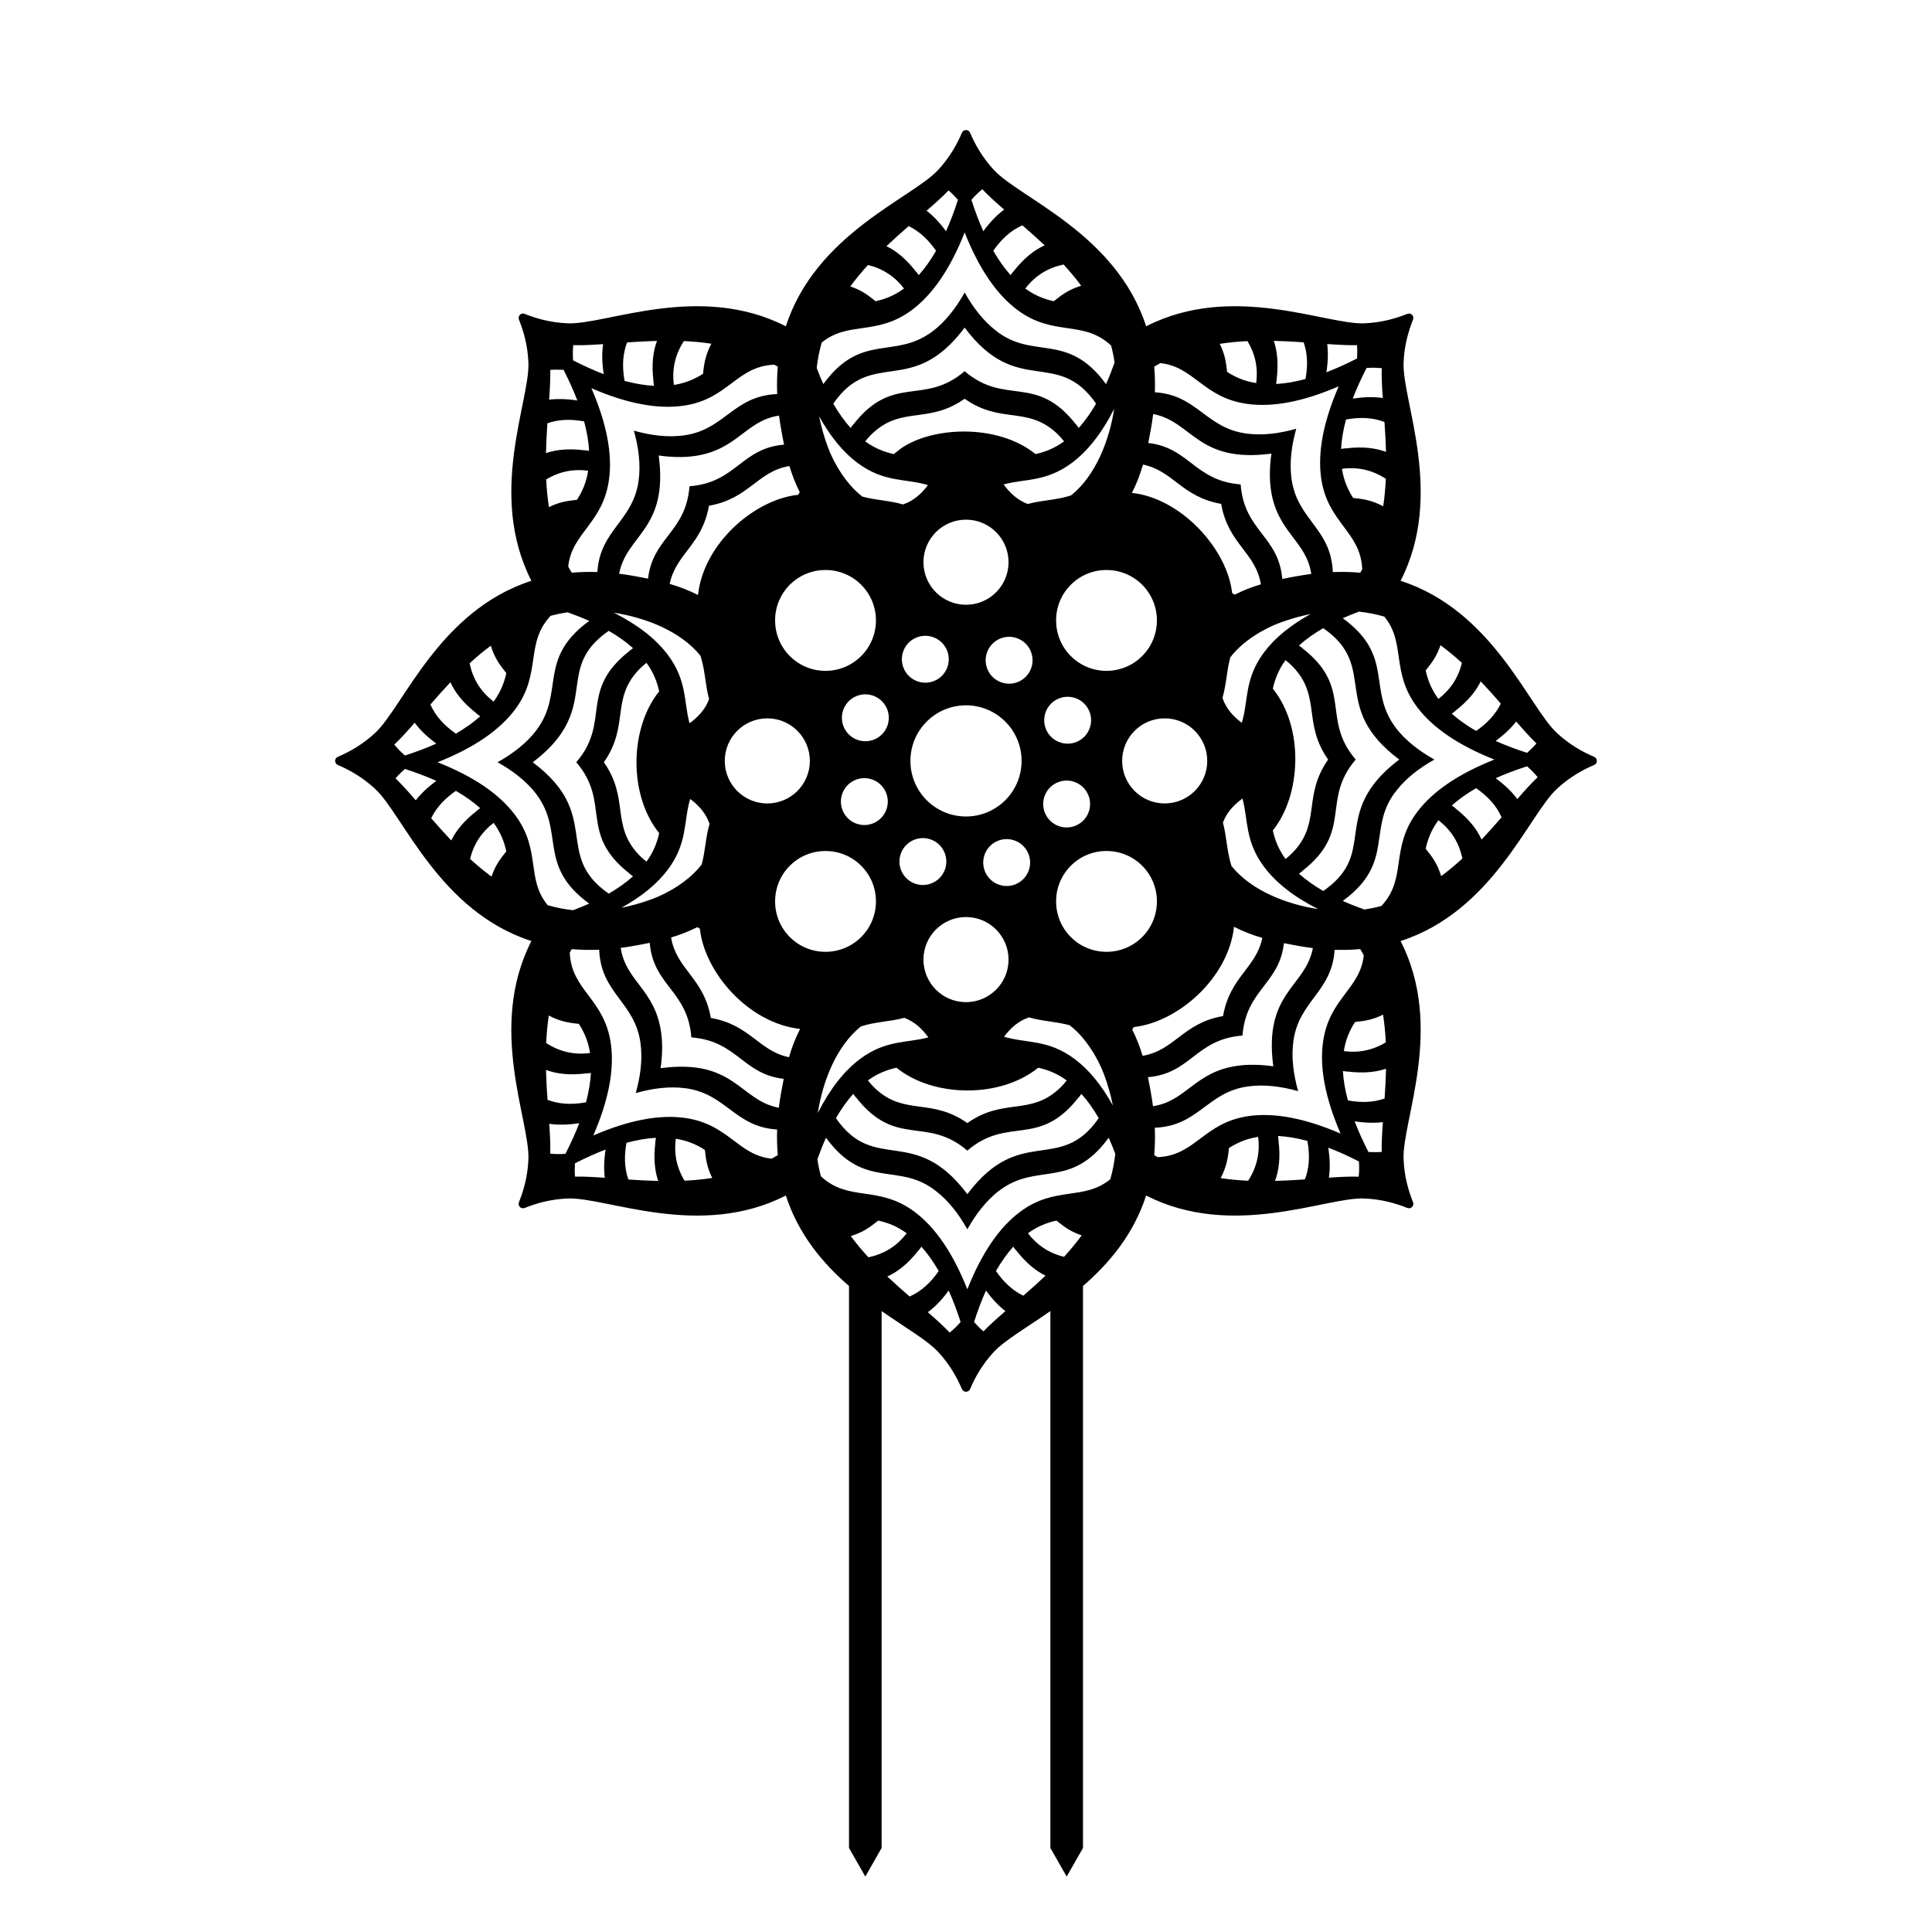 <?xml version="1.0" encoding="utf-8"?>
<!-- Generator: Adobe Illustrator 26.0.3, SVG Export Plug-In . SVG Version: 6.00 Build 0)  -->
<svg version="1.1" id="Слой_2" xmlns="http://www.w3.org/2000/svg" xmlns:xlink="http://www.w3.org/1999/xlink" x="0px" y="0px"
	 width="864px" height="864px" viewBox="0 0 864 864" enable-background="new 0 0 864 864" xml:space="preserve">
<path d="M712.895,338.445c-4.964-2.094-10.976-5.388-16.646-10.658c-12.646-11.74-28.586-54.713-69.888-68.053
	c19.728-38.62,0.682-80.24,1.329-97.486c0.282-7.729,2.2-14.293,4.223-19.304c0.67-1.635-0.941-3.247-2.576-2.576
	c-5.011,2.023-11.576,3.941-19.304,4.223c-17.246,0.647-58.866-18.398-97.474,1.329c-13.352-41.302-56.325-57.242-68.065-69.888
	c-5.258-5.67-8.564-11.681-10.658-16.646c-0.694-1.635-2.976-1.635-3.67,0c-2.094,4.964-5.388,10.976-10.658,16.646
	c-11.74,12.646-54.713,28.586-68.065,69.888c-38.608-19.728-80.229-0.682-97.474-1.329c-7.729-0.282-14.293-2.2-19.304-4.223
	c-1.635-0.67-3.247,0.941-2.588,2.576c2.035,5.011,3.953,11.576,4.235,19.304c0.647,17.246-18.387,58.866,1.329,97.486
	c-41.303,13.34-57.242,56.313-69.889,68.053c-5.67,5.258-11.681,8.564-16.646,10.658c-1.635,0.694-1.635,2.976,0,3.67
	c4.964,2.094,10.975,5.388,16.646,10.658c12.646,11.74,28.586,54.713,69.889,68.065c-19.728,38.609-0.682,80.229-1.329,97.474
	c-0.282,7.729-2.2,14.293-4.235,19.304c-0.329,0.812-0.094,1.623,0.435,2.153c0.529,0.529,1.341,0.765,2.176,0.424
	c4.988-2.023,11.552-3.941,19.281-4.223c17.246-0.647,58.866,18.398,97.474-1.329c5.648,17.472,16.6,30.394,28.243,40.459v251.317
	l7.289,12.793l7.289-12.793v-240.1c10.818,7.544,20.539,13.145,25.243,18.212c5.258,5.67,8.564,11.681,10.658,16.646
	c0.694,1.635,2.976,1.635,3.67,0c2.094-4.964,5.388-10.976,10.658-16.646c4.704-5.067,14.425-10.668,25.243-18.211v240.1
	l7.289,12.793l7.289-12.793V575.101c11.643-10.065,22.595-22.987,28.244-40.46c38.609,19.728,80.229,0.682,97.474,1.329
	c7.729,0.282,14.293,2.2,19.304,4.223c1.635,0.671,3.247-0.941,2.576-2.576c-2.023-5.011-3.941-11.576-4.223-19.304
	c-0.647-17.246,18.398-58.866-1.329-97.474c41.303-13.352,57.242-56.325,69.888-68.065c5.67-5.258,11.681-8.564,16.646-10.658
	c0.812-0.341,1.223-1.094,1.223-1.835C714.118,339.539,713.706,338.786,712.895,338.445z M678.062,322.658
	c3.247,3.753,6.247,7.117,9.046,9.811c-1.176,1.4-2.541,2.764-4.188,4.211c-5.094-1.647-9.787-3.411-14.046-5.329
	c0.012-0.012-0.023,0,0.188-0.141c0,0,0,0,0-0.012C673.004,328.293,675.898,325.458,678.062,322.658z M662.193,304.707
	c3.176,3.341,6.164,6.694,8.976,9.952c-2.47,5.082-6.435,9.035-11.046,12.234c-4.176-2.423-7.823-4.988-10.87-7.741
	c0.529-0.4,1.071-0.788,1.588-1.188c-0.012,0-0.035-0.023-0.047-0.035C656.746,313.283,660.134,308.93,662.193,304.707z
	 M644.194,288.543c3.365,2.482,6.541,5.129,9.576,7.882c-1.612,6.788-5.305,12.176-10.529,16.14c-3.247-4.47-4.776-8.658-5.67-12.74
	C640.36,296.366,642.5,293.543,644.194,288.543z M619.832,202.092c-4.576-1.706-10.246-2.529-18.163-1.553v-0.059
	c-0.635,0.082-1.294,0.176-1.941,0.271c0.224-4.094,0.965-8.482,2.212-13.152c7.258-1.318,12.764-0.6,17.21,1.129
	C619.455,192.998,619.702,197.48,619.832,202.092z M619.75,214.114c-0.188,4.07-0.553,8.188-1.176,12.293
	c-4.717-2.494-8.552-3.259-13.446-3.717c-2.247-3.529-4.129-7.564-5-13.034C606.868,208.738,613.456,210.032,619.75,214.114z
	 M611.138,164.554c2.529-0.153,4.729-0.129,6.799,0.106c-0.141,3.87,0.094,8.364,0.447,13.34c-3.694-0.553-7.988-0.565-13.187,0.235
	c0-0.012,0-0.012,0-0.012c-0.035,0-0.094,0.012-0.141,0.035h-0.094C606.621,173.894,608.703,169.318,611.138,164.554z
	 M593.21,166.236c0.729-4.835,0.765-8.882,0.329-12.375c4.941,0.341,9.435,0.588,13.317,0.506c0.153,1.835,0.153,3.753,0.035,5.941
	c-4.776,2.447-9.352,4.505-13.705,6.164c0-0.118-0.007-0.067,0.035-0.235C593.21,166.236,593.21,166.236,593.21,166.236z
	 M583,153.084c1.859,5.352,1.847,10.811,0.835,16.41c-4.659,1.259-9.058,2.012-13.152,2.223c0.094-0.659,0.188-1.318,0.271-1.953
	h-0.047c0.906-7.446,0.247-12.905-1.259-17.328C574.247,152.543,578.729,152.79,583,153.084z M557.86,152.543
	c3.658,6,4.788,12.411,3.917,18.763c-5.447-0.847-9.505-2.741-13.011-5c-0.494-4.647-1.035-7.976-3.282-12.54
	C549.614,153.131,553.767,152.743,557.86,152.543z M518.922,162.389c15.14,1.635,19.151,15.387,38.585,18.199
	c11.552,1.682,25.327-0.965,41.161-7.823c-6.858,15.834-9.493,29.609-7.823,41.185c2.906,19.998,17.657,23.716,18.351,40.62
	c-0.294,0.506-0.565,1.035-0.882,1.541c-3.906-0.341-7.999-0.435-12.27-0.271c-0.788-19.646-15.81-23.21-18.457-41.549
	c-1.047-7.576,0.047-15.258,2.106-22.551c-7.364,2.082-15.022,3.153-22.551,2.117c-18.057-2.611-21.786-17.246-40.667-18.422
	c0.118-3.988,0.012-7.811-0.306-11.47C517.076,163.413,517.993,162.895,518.922,162.389z M569.212,307.989
	c0.906-4.082,2.423-8.27,5.67-12.752c1.553,1.188,2.917,2.494,4.07,3.764c11.658,12.975,3.706,24.61,14.999,40.679
	c-11.293,16.069-3.341,27.715-14.999,40.691c-1.153,1.271-2.517,2.576-4.07,3.764c-3.247-4.482-4.764-8.67-5.67-12.752
	C581.892,355.732,583.328,325.412,569.212,307.989z M565.307,291.708c-8.964,12.011-6.905,21.516-9.964,31.55
	c-3.917-2.917-7.094-6.47-8.646-11.152c1.764-6.035,1.847-11.999,3.494-18.128c5.505-7.27,14.975-12.834,22.234-15.505
	c4.729-1.741,9.282-3,13.681-3.87C577.047,279.615,570.083,285.309,565.307,291.708z M555.637,357.103
	c2.623,9.564,0.988,18.928,9.67,30.562c5.364,7.176,13.446,13.469,24.151,18.881c-13.94-2.129-29.821-8.176-38.714-19.245
	c-2.153-6.6-2.094-12.975-3.847-19.422C548.555,363.373,551.755,359.938,555.637,357.103z M580.906,390.7
	c0.541-0.4,1.059-0.788,1.576-1.176c-0.012-0.012-0.035-0.024-0.047-0.035c22.916-17.916,8.164-31.491,23.845-49.808
	c-15.681-18.316-0.929-31.903-23.845-49.796c0.012-0.012,0.035-0.023,0.047-0.035c-0.518-0.388-1.035-0.788-1.576-1.176
	c3.059-2.753,6.682-5.329,10.858-7.752c25.174,17.457,2.459,35.103,33.997,58.76c-5.294,3.976-8.976,7.776-11.587,11.258
	c-14.046,18.822-1.188,32.797-22.41,47.514C587.587,396.029,583.964,393.453,580.906,390.7z M515.711,185.164
	c17.575,3.317,19.74,22.104,52.878,17.693c-0.773,5.258-0.975,10.939-0.235,16.14c2.788,19.187,15.752,22.633,18.069,37.667
	c-3.917,0.494-9.164,1.459-12.987,2.259c-1.6-19.269-16.999-21.351-18.61-42.29c-20.587-1.6-22.963-16.481-41.314-18.528
	C514.323,194.092,515.17,189.505,515.711,185.164z M511.158,207.762c13.587,2.823,17.375,14.516,34.95,17.563
	c3.141,18.022,15.34,21.551,17.775,35.985c-3.894,1.165-7.858,2.659-11.717,4.623c-0.388-0.235-0.776-0.459-1.153-0.694
	c-2.044-19.34-22.451-42.359-44.82-44.82C508.347,216.255,509.947,211.938,511.158,207.762z M481.356,331.822
	c-5.376,2.152-11.479-0.463-13.63-5.839c-2.152-5.376,0.463-11.479,5.839-13.63c5.376-2.152,11.479,0.463,13.63,5.839
	C489.347,323.568,486.732,329.671,481.356,331.822z M486.648,363.69c-2.28,5.323-8.444,7.79-13.767,5.509
	c-5.323-2.28-7.79-8.444-5.509-13.767c2.28-5.323,8.444-7.79,13.767-5.509C486.461,352.203,488.928,358.367,486.648,363.69z
	 M478.882,293.399c-8.795-8.795-8.795-23.105,0-31.9c8.796-8.796,23.108-8.795,31.9,0c8.794,8.795,8.793,23.105,0,31.899
	C501.968,302.215,487.699,302.215,478.882,293.399z M479.008,221.537c-6.599,2.153-12.964,2.094-19.398,3.847
	c-4.517-1.659-7.952-4.858-10.787-8.741c9.564-2.623,18.928-0.988,30.562-9.67c7.176-5.364,13.469-13.446,18.881-24.151
	C496.113,196.869,490.031,212.667,479.008,221.537z M432,448.165c-10.509,0-19.027-8.519-19.027-19.028
	c0-10.509,8.519-19.027,19.027-19.027s19.027,8.519,19.027,19.027C451.028,439.646,442.509,448.165,432,448.165z M464.292,477.493
	c4.082,0.906,8.27,2.423,12.752,5.67c-1.188,1.553-2.494,2.917-3.764,4.07c-12.975,11.658-24.61,3.706-40.679,14.999
	c-16.081-11.293-27.715-3.341-40.691-14.999c-1.27-1.153-2.576-2.517-3.764-4.07c4.482-3.247,8.67-4.764,12.752-5.67
	C417.33,490.805,447.258,491.291,464.292,477.493z M432,232.395c10.509,0,19.027,8.519,19.027,19.028
	c0,10.509-8.519,19.027-19.027,19.027s-19.027-8.519-19.027-19.027C412.973,240.915,421.492,232.395,432,232.395z M402.908,200.562
	c-1.247,0.941-2.27,1.753-3.2,2.506c-4.082-0.906-8.27-2.423-12.752-5.67c1.188-1.553,2.494-2.917,3.764-4.07
	c12.975-11.658,24.61-3.706,40.679-14.999c16.069,11.293,27.715,3.341,40.691,14.999c1.27,1.153,2.576,2.517,3.764,4.07
	c-4.482,3.247-8.67,4.764-12.752,5.67C446.004,189.291,416.824,190.799,402.908,200.562z M456.856,340.28
	c0,13.727-11.128,24.856-24.856,24.856c-13.727,0-24.856-11.128-24.856-24.856c0-13.727,11.128-24.856,24.856-24.856
	C445.728,315.425,456.856,326.553,456.856,340.28z M423.542,290.924c2.151,5.376-0.463,11.479-5.839,13.63
	c-5.376,2.152-11.479-0.463-13.63-5.839c-2.152-5.376,0.462-11.479,5.839-13.63C415.288,282.934,421.39,285.548,423.542,290.924z
	 M416.848,375.652c5.323,2.28,7.79,8.444,5.509,13.767c-2.28,5.323-8.444,7.79-13.767,5.509c-5.323-2.28-7.79-8.444-5.509-13.767
	C405.361,375.838,411.525,373.372,416.848,375.652z M440.458,389.636c-2.151-5.376,0.463-11.479,5.839-13.63
	c5.376-2.152,11.479,0.462,13.63,5.839c2.152,5.376-0.463,11.479-5.839,13.63C448.712,397.627,442.61,395.013,440.458,389.636z
	 M447.152,304.909c-5.323-2.28-7.79-8.444-5.509-13.767c2.28-5.323,8.444-7.79,13.767-5.509c5.323,2.28,7.79,8.444,5.509,13.767
	C458.639,304.723,452.475,307.189,447.152,304.909z M482.42,191.375c-0.4-0.541-0.788-1.059-1.176-1.576l-0.035,0.047
	c-17.916-22.916-31.491-8.164-49.808-23.845c-18.316,15.681-31.903,0.929-49.796,23.845c-0.012-0.012-0.023-0.035-0.035-0.047
	c-0.388,0.518-0.788,1.035-1.176,1.576c-2.753-3.059-5.329-6.682-7.752-10.858c17.457-25.174,35.103-2.459,58.76-33.997
	c23.645,31.527,41.302,8.811,58.772,33.997C487.749,184.693,485.172,188.316,482.42,191.375z M383.428,206.974
	c12.011,8.964,21.516,6.905,31.55,9.964c-2.917,3.917-6.47,7.094-11.152,8.646c-6.035-1.764-11.999-1.847-18.128-3.494
	c-7.27-5.505-12.834-14.975-15.505-22.233c-1.741-4.729-3-9.282-3.87-13.681C371.335,195.234,377.028,202.198,383.428,206.974z
	 M396.629,325.128c-2.28,5.323-8.444,7.79-13.767,5.509c-5.323-2.28-7.79-8.444-5.51-13.767c2.28-5.323,8.444-7.79,13.767-5.509
	C396.442,313.642,398.909,319.805,396.629,325.128z M390.436,368.208c-5.376,2.152-11.479-0.463-13.63-5.839
	c-2.152-5.376,0.462-11.479,5.839-13.63c5.376-2.152,11.479,0.463,13.63,5.839C398.426,359.954,395.812,366.056,390.436,368.208z
	 M385.118,261.499c8.816,8.815,8.817,23.084,0,31.9c-8.814,8.815-23.083,8.817-31.899-0.001c-8.795-8.794-8.795-23.104-0.001-31.899
	C362.013,252.704,376.324,252.704,385.118,261.499z M362.17,340.28c0,10.509-8.519,19.027-19.027,19.027
	c-10.509,0-19.027-8.519-19.027-19.027c0-10.509,8.519-19.027,19.027-19.027C353.651,321.253,362.17,329.772,362.17,340.28z
	 M353.218,387.162L353.218,387.162c8.796-8.795,23.106-8.794,31.9,0c8.814,8.814,8.818,23.084,0,31.9
	c-8.794,8.795-23.104,8.796-31.899,0C344.424,410.268,344.424,395.957,353.218,387.162z M384.992,459.024
	c6.6-2.153,12.964-2.094,19.398-3.847c4.517,1.659,7.952,4.859,10.787,8.741c-9.564,2.623-18.928,0.988-30.562,9.67
	c-7.176,5.364-13.469,13.446-18.881,24.151C367.888,483.692,373.97,467.893,384.992,459.024z M381.581,489.186
	c0.4,0.541,0.788,1.059,1.176,1.576c0.012-0.012,0.023-0.035,0.035-0.047c17.916,22.916,31.492,8.164,49.808,23.845
	c18.316-15.681,31.903-0.929,49.796-23.845c0.012,0.012,0.023,0.035,0.035,0.047c0.388-0.518,0.788-1.035,1.176-1.576
	c2.753,3.059,5.329,6.682,7.752,10.858c-17.457,25.174-35.103,2.458-58.76,33.997c-23.622-31.48-41.326-8.834-58.772-33.997
	C376.252,495.868,378.828,492.244,381.581,489.186z M480.573,473.587c-12.011-8.964-21.516-6.905-31.55-9.964
	c2.918-3.917,6.47-7.094,11.152-8.646c6.035,1.765,11.999,1.847,18.128,3.494c7.27,5.505,12.834,14.975,15.505,22.233
	c1.741,4.729,3,9.282,3.87,13.681C492.666,485.327,486.972,478.363,480.573,473.587z M478.882,419.062
	c-8.794-8.794-8.795-23.105,0-31.9c8.796-8.796,23.108-8.794,31.9,0c8.795,8.795,8.794,23.106,0,31.9
	C501.989,427.857,487.677,427.857,478.882,419.062z M501.83,340.28c0-10.509,8.519-19.027,19.028-19.027s19.027,8.519,19.027,19.027
	c0,10.509-8.519,19.027-19.027,19.027S501.83,350.789,501.83,340.28z M483.514,127.78c-5.376,1.659-8.376,3.8-12.246,6.929
	c-4.082-0.894-8.27-2.423-12.752-5.67c4.705-6.141,10.517-9.352,17.128-10.752C478.396,121.287,481.055,124.439,483.514,127.78z
	 M467.185,109.711c-4.482,2.023-9.093,5.458-14.022,11.776c-0.023-0.012-0.035-0.035-0.047-0.047
	c-0.388,0.518-0.788,1.059-1.176,1.588c-2.753-3.047-5.317-6.694-7.741-10.87c3.435-4.964,7.576-8.987,13.011-11.399
	C460.457,103.559,463.821,106.547,467.185,109.711z M439.294,84.619c2.647,2.812,5.999,5.847,9.776,9.105
	c-3,2.212-6.058,5.247-9.176,9.493c-0.012,0-0.012,0-0.012,0c-0.141,0.212-0.129,0.176-0.141,0.188
	c-1.917-4.258-3.694-8.952-5.329-14.046C436.094,87.466,437.67,85.913,439.294,84.619z M424.189,85.172
	c1.4,1.176,2.764,2.541,4.211,4.188c-1.647,5.094-3.411,9.787-5.329,14.046c-0.012-0.012,0,0.023-0.141-0.188c0,0,0,0-0.012,0
	c-2.906-3.941-5.741-6.835-8.54-8.999C418.131,90.972,421.495,87.972,424.189,85.172z M406.379,101.112
	c5.07,2.459,9.023,6.423,12.234,11.046c-2.423,4.176-4.988,7.823-7.741,10.87c-0.4-0.529-0.788-1.071-1.188-1.588
	c0,0.012-0.023,0.035-0.035,0.047c-4.647-5.952-8.999-9.34-13.222-11.399C399.768,106.911,403.12,103.923,406.379,101.112z
	 M388.145,118.51c6.788,1.612,12.176,5.305,16.14,10.529c-4.47,3.247-8.658,4.776-12.74,5.67c-3.458-2.788-6.282-4.929-11.281-6.623
	C382.745,124.722,385.392,121.546,388.145,118.51z M367.488,153.178c11.952-9.74,24.61-2.823,40.338-14.564
	c9.364-6.988,17.234-18.598,23.575-34.644c6.352,16.046,14.222,27.657,23.586,34.644c16.199,12.093,29.492,4.282,41.903,15.916
	c0.659,2.47,1.188,5,1.565,7.611c-1.212,3.4-2.482,6.623-3.835,9.623c-0.012-0.012,0.024,0.035-0.141-0.2
	c0,0.012,0,0.012-0.012,0.012c-17.352-23.61-32.715-10.176-49.572-24.104c-4.964-3.941-9.493-9.517-13.493-16.669
	c-3.612,6.482-8.482,13.023-14.446,17.446c-16.94,12.646-31.668,0.282-48.619,23.316c-0.047,0.047-0.106,0.153-0.153,0.2
	c-1.012-2.282-2-4.682-2.941-7.211C365.676,160.589,366.429,156.801,367.488,153.178z M353.03,208.397
	c1.165,3.894,2.659,7.858,4.623,11.717c-0.235,0.388-0.459,0.776-0.694,1.153c-19.364,2.043-42.262,21.568-44.82,44.82
	c-4.164-2.141-8.482-3.753-12.658-4.964c2.823-13.587,14.517-17.375,17.563-34.95C335.067,223.031,338.596,210.832,353.03,208.397z
	 M294.788,372.572c-0.906,4.082-2.423,8.27-5.67,12.752c-1.553-1.188-2.918-2.494-4.07-3.764
	c-11.658-12.975-3.706-24.61-14.999-40.679c11.293-16.069,3.341-27.715,14.999-40.691c1.153-1.271,2.517-2.576,4.07-3.764
	c3.247,4.482,4.764,8.67,5.67,12.752C281.558,325.507,280.965,355.509,294.788,372.572z M274.543,274.015
	c13.94,2.129,29.821,8.176,38.714,19.246c2.141,6.599,2.094,12.975,3.847,19.41c-1.659,4.517-4.858,7.952-8.741,10.787
	c-2.623-9.564-0.988-18.928-9.67-30.562C293.329,285.72,285.248,279.427,274.543,274.015z M283.095,289.861
	c-0.541,0.4-1.059,0.788-1.576,1.176c0.012,0.012,0.035,0.023,0.047,0.035c-22.916,17.916-8.164,31.492-23.845,49.808
	c15.681,18.316,0.929,31.903,23.845,49.796c-0.012,0.012-0.035,0.024-0.047,0.035c0.518,0.388,1.035,0.788,1.576,1.176
	c-3.059,2.753-6.682,5.329-10.858,7.752c-25.175-17.457-2.459-35.103-33.997-58.76c5.294-3.976,8.976-7.776,11.587-11.258
	c14.046-18.822,1.188-32.797,22.41-47.514C276.413,284.532,280.036,287.108,283.095,289.861z M298.693,388.853
	c8.964-12.011,6.905-21.516,9.964-31.55c3.917,2.917,7.094,6.47,8.646,11.152c-1.765,6.035-1.847,11.999-3.494,18.128
	c-5.505,7.27-14.975,12.834-22.233,15.505c-4.729,1.741-9.282,3-13.681,3.87C286.953,400.946,293.917,395.252,298.693,388.853z
	 M350.642,198.845c-19.269,1.6-21.351,16.999-42.291,18.61c-1.6,20.587-16.481,22.963-18.528,41.314
	c-4.035-0.812-8.611-1.659-12.94-2.2c3.317-17.575,22.116-19.74,17.693-52.878c5.259,0.773,10.939,0.975,16.14,0.235
	c19.187-2.788,22.633-15.752,37.667-18.069C348.878,189.763,349.842,195.01,350.642,198.845z M305.834,152.531
	c4.07,0.188,8.188,0.553,12.293,1.176c-2.494,4.717-3.259,8.552-3.717,13.446c-3.529,2.247-7.564,4.129-13.034,4.999
	C300.458,165.413,301.752,158.825,305.834,152.531z M305.669,181.435c20.163-2.929,23.61-17.657,40.62-18.351
	c0.506,0.294,1.035,0.565,1.541,0.882c-0.341,3.906-0.435,7.999-0.271,12.27c-19.645,0.788-23.21,15.81-41.549,18.457
	c-7.529,1.047-15.175-0.023-22.551-2.106c2.082,7.364,3.153,15.022,2.117,22.551c-2.612,18.057-17.246,21.786-18.422,40.667
	c-3.988-0.118-7.811-0.012-11.47,0.306c-0.553-0.906-1.07-1.823-1.576-2.753c1.635-15.152,15.387-19.163,18.199-38.585
	c1.682-11.552-0.965-25.327-7.823-41.161C280.319,180.47,294.094,183.105,305.669,181.435z M245.486,226.796
	c-0.635-4.129-1.023-8.282-1.223-12.375c6-3.658,12.411-4.788,18.763-3.917c-0.847,5.447-2.741,9.505-5,13.011
	C253.38,224.008,250.05,224.549,245.486,226.796z M280.448,153.131c4.27-0.306,8.752-0.553,13.364-0.682
	c-1.706,4.576-2.529,10.234-1.553,18.163H292.2c0.082,0.635,0.176,1.294,0.27,1.941c-4.094-0.223-8.482-0.965-13.152-2.212
	C278.001,163.083,278.719,157.578,280.448,153.131z M256.379,154.343c3.87,0.141,8.364-0.094,13.34-0.447
	c-0.553,3.694-0.565,7.988,0.235,13.187c-0.012,0-0.012,0-0.012,0c0,0.035,0.012,0.094,0.035,0.141v0.094
	c-4.364-1.659-8.941-3.741-13.705-6.176C256.12,158.613,256.144,156.413,256.379,154.343z M246.086,165.424
	c1.835-0.153,3.753-0.153,5.941-0.035c2.447,4.776,4.505,9.352,6.164,13.705c-0.119,0-0.065,0.007-0.235-0.035
	c0,0.012,0,0.012,0,0.012c-4.835-0.729-8.882-0.765-12.375-0.329C245.921,173.8,246.168,169.306,246.086,165.424z M244.804,189.281
	c5.353-1.859,10.811-1.847,16.411-0.835c1.259,4.658,2.012,9.046,2.223,13.152c-0.659-0.094-1.318-0.188-1.953-0.271v0.047
	c-7.447-0.906-12.905-0.247-17.328,1.259C244.263,198.033,244.51,193.551,244.804,189.281z M219.5,288.767
	c1.659,5.376,3.8,8.376,6.929,12.246c-0.894,4.082-2.423,8.27-5.67,12.752c-6.141-4.706-9.352-10.517-10.752-17.128
	C213.007,293.884,216.159,291.226,219.5,288.767z M201.431,305.095c2.023,4.482,5.458,9.093,11.775,14.022l-0.047,0.047
	c0.518,0.388,1.059,0.788,1.588,1.176c-3.047,2.753-6.693,5.317-10.87,7.74c-4.964-3.435-8.988-7.576-11.399-13.011
	C195.279,311.824,198.266,308.46,201.431,305.095z M185.444,323.211c2.212,3,5.247,6.058,9.493,9.176c0,0.012,0,0.012,0,0.012
	c0.212,0.141,0.176,0.129,0.188,0.141c-4.258,1.918-8.964,3.694-14.046,5.329c-1.894-1.682-3.447-3.259-4.741-4.882
	C179.15,330.34,182.186,326.987,185.444,323.211z M185.938,357.902c-3.247-3.753-6.247-7.117-9.046-9.811
	c1.176-1.4,2.541-2.765,4.188-4.212c5.082,1.647,9.787,3.411,14.046,5.329c-0.012,0.012,0.023,0-0.188,0.141c0,0,0,0,0,0.012
	C190.996,352.268,188.103,355.103,185.938,357.902z M201.807,375.854c-3.176-3.341-6.164-6.694-8.976-9.952
	c2.459-5.07,6.423-9.023,11.046-12.234c4.176,2.423,7.823,4.988,10.87,7.741c-0.529,0.4-1.07,0.788-1.588,1.188
	c0.012,0,0.035,0.024,0.047,0.035C207.254,367.278,203.866,371.631,201.807,375.854z M219.806,392.017
	c-3.364-2.482-6.541-5.129-9.576-7.882c1.612-6.788,5.305-12.175,10.529-16.14c3.247,4.47,4.776,8.658,5.67,12.74
	C223.629,384.194,221.5,387.018,219.806,392.017z M230.334,364.455c-6.988-9.364-18.598-17.234-34.644-23.574
	c16.046-6.352,27.657-14.223,34.644-23.586c12.093-16.199,4.259-29.48,15.916-41.902c2.47-0.659,5-1.188,7.611-1.565
	c3.4,1.212,6.623,2.482,9.623,3.835c-0.012,0.012,0.035-0.023-0.2,0.141c0.012,0,0.012,0,0.012,0.012
	c-23.045,16.94-10.681,31.68-23.327,48.608c-4.423,5.964-10.964,10.834-17.446,14.458c6.494,3.623,13.034,8.493,17.446,14.446
	c12.646,16.94,0.282,31.668,23.316,48.62c0.047,0.047,0.153,0.106,0.2,0.153c-2.282,1.012-4.682,2-7.211,2.941
	c-3.964-0.435-7.752-1.188-11.376-2.247C235.099,392.77,242.145,380.277,230.334,364.455z M245.427,454.153
	c4.717,2.494,8.564,3.259,13.446,3.717c2.247,3.529,4.129,7.564,5,13.034c-6.741,0.918-13.328-0.376-19.622-4.458
	C244.439,462.376,244.804,458.259,245.427,454.153z M244.169,478.469c4.576,1.706,10.246,2.529,18.163,1.553v0.059
	c0.635-0.082,1.294-0.176,1.941-0.271c-0.224,4.094-0.965,8.482-2.212,13.152c-7.258,1.318-12.764,0.6-17.21-1.129
	C244.545,487.562,244.298,483.081,244.169,478.469z M252.862,516.007c-2.529,0.153-4.729,0.129-6.799-0.106
	c0.141-3.87-0.094-8.364-0.447-13.34c3.694,0.553,7.988,0.565,13.187-0.235c0,0.012,0,0.012,0,0.012
	c0.035,0,0.094-0.012,0.141-0.035h0.094C257.379,506.667,255.297,511.243,252.862,516.007z M270.79,514.325
	c-0.729,4.835-0.765,8.882-0.329,12.375c-4.941-0.341-9.435-0.588-13.317-0.506c-0.153-1.835-0.153-3.753-0.035-5.941
	c4.776-2.447,9.352-4.505,13.705-6.164c0,0.118,0.007,0.067-0.035,0.235C270.79,514.325,270.79,514.325,270.79,514.325z
	 M281.001,527.477c-1.859-5.352-1.847-10.811-0.835-16.41c4.659-1.259,9.058-2.012,13.152-2.223
	c-0.094,0.659-0.188,1.318-0.271,1.953h0.047c-0.906,7.446-0.247,12.905,1.259,17.328
	C289.753,528.018,285.271,527.771,281.001,527.477z M306.14,528.018c-3.659-5.999-4.788-12.411-3.917-18.763
	c5.447,0.847,9.505,2.741,13.011,5c0.494,4.647,1.035,7.976,3.282,12.54C314.386,527.43,310.234,527.818,306.14,528.018z
	 M345.078,518.172c-15.14-1.635-19.151-15.387-38.585-18.198c-11.552-1.682-25.327,0.965-41.161,7.823
	c6.858-15.834,9.493-29.609,7.823-41.185c-2.929-20.163-17.657-23.61-18.351-40.62c0.294-0.506,0.565-1.035,0.882-1.541
	c3.906,0.341,7.999,0.435,12.27,0.27c0.788,19.646,15.81,23.21,18.457,41.549c1.047,7.576-0.047,15.258-2.106,22.551
	c7.294-2.059,14.975-3.164,22.551-2.117c18.057,2.612,21.787,17.246,40.667,18.422c-0.118,3.988-0.012,7.811,0.306,11.47
	C346.925,517.148,346.007,517.654,345.078,518.172z M348.289,495.397c-17.575-3.317-19.751-22.116-52.878-17.693
	c0.773-5.259,0.974-10.939,0.235-16.14c-2.788-19.187-15.752-22.633-18.069-37.668c3.906-0.494,9.152-1.459,12.987-2.259
	c1.6,19.269,16.999,21.351,18.61,42.291c20.587,1.6,22.963,16.481,41.314,18.528C349.678,486.468,348.831,491.056,348.289,495.397z
	 M352.842,472.799c-13.587-2.823-17.375-14.516-34.95-17.563c-3.141-18.022-15.34-21.551-17.775-35.985
	c3.894-1.165,7.858-2.659,11.717-4.623c0.388,0.235,0.776,0.459,1.153,0.694c2.051,19.405,21.613,42.266,44.82,44.82
	C355.665,464.306,354.054,468.623,352.842,472.799z M380.487,552.781c5.376-1.659,8.376-3.8,12.246-6.929
	c4.082,0.894,8.27,2.423,12.752,5.67c-4.706,6.141-10.517,9.352-17.128,10.752C385.604,559.274,382.945,556.122,380.487,552.781z
	 M396.815,570.85c4.482-2.023,9.093-5.458,14.022-11.776c0.023,0.012,0.035,0.035,0.047,0.047c0.388-0.518,0.788-1.059,1.176-1.588
	c2.753,3.047,5.317,6.693,7.74,10.87c-3.435,4.964-7.576,8.987-13.011,11.399C403.544,577.002,400.179,574.014,396.815,570.85z
	 M424.707,595.942c-2.647-2.811-6-5.846-9.776-9.105c3-2.212,6.058-5.247,9.176-9.493c0.012,0,0.012,0,0.012,0
	c0.141-0.212,0.129-0.177,0.141-0.188c1.918,4.258,3.694,8.952,5.329,14.046C427.906,593.095,426.33,594.648,424.707,595.942z
	 M439.811,595.389c-1.4-1.176-2.764-2.541-4.211-4.188c1.647-5.094,3.411-9.787,5.329-14.046c0.012,0.012,0-0.023,0.141,0.188
	c0,0,0,0,0.012,0c2.906,3.941,5.741,6.835,8.54,8.999C445.87,589.589,442.505,592.589,439.811,595.389z M457.622,579.449
	c-5.07-2.459-9.023-6.423-12.234-11.046c2.423-4.176,4.988-7.823,7.741-10.87c0.4,0.529,0.788,1.07,1.188,1.588
	c0-0.012,0.023-0.035,0.035-0.047c4.647,5.952,8.999,9.34,13.222,11.399C464.233,573.649,460.88,576.638,457.622,579.449z
	 M475.855,562.05c-6.788-1.612-12.176-5.305-16.14-10.529c4.47-3.247,8.658-4.776,12.74-5.67c3.458,2.8,6.282,4.929,11.281,6.623
	C481.255,555.839,478.608,559.015,475.855,562.05z M496.513,527.383c-11.952,9.74-24.61,2.823-40.338,14.564
	c-9.364,6.988-17.234,18.598-23.574,34.644c-6.353-16.046-14.222-27.656-23.586-34.644c-16.269-12.152-29.468-4.247-41.902-15.916
	c-0.659-2.47-1.188-5-1.565-7.611c1.212-3.4,2.482-6.623,3.835-9.623c0.012,0.012-0.012-0.023,0.141,0.2
	c0-0.012,0-0.012,0.012-0.012c17.352,23.61,32.715,10.176,49.572,24.104c4.964,3.941,9.493,9.517,13.493,16.669
	c3.623-6.494,8.493-13.034,14.446-17.446c16.94-12.646,31.668-0.282,48.62-23.328c0.058-0.058,0.15-0.185,0.153-0.188
	c1.012,2.282,2,4.682,2.941,7.211C498.324,519.972,497.571,523.759,496.513,527.383z M510.97,472.164
	c-1.165-3.894-2.659-7.858-4.623-11.717c0.235-0.388,0.459-0.776,0.694-1.153c19.364-2.043,42.262-21.568,44.82-44.82
	c4.164,2.141,8.482,3.753,12.658,4.964c-2.823,13.587-14.516,17.375-17.563,34.95C528.933,457.53,525.404,469.729,510.97,472.164z
	 M513.358,481.716c19.269-1.6,21.351-16.999,42.291-18.61c1.6-20.586,16.481-22.963,18.528-41.314
	c4.011,0.812,8.599,1.659,12.94,2.2c-3.317,17.575-22.116,19.74-17.693,52.878c-5.26-0.773-10.939-0.974-16.14-0.235
	c-19.187,2.788-22.633,15.752-37.667,18.069C515.123,490.797,514.158,485.551,513.358,481.716z M558.166,528.03
	c-4.07-0.188-8.188-0.553-12.293-1.176c2.494-4.717,3.259-8.552,3.717-13.446c3.529-2.247,7.564-4.129,13.034-5
	C563.542,515.148,562.248,521.736,558.166,528.03z M558.331,499.126c-20.163,2.929-23.61,17.657-40.62,18.352
	c-0.506-0.294-1.035-0.565-1.541-0.882c0.341-3.906,0.435-7.999,0.271-12.27c19.645-0.788,23.21-15.811,41.549-18.457
	c7.529-1.047,15.175,0.023,22.551,2.106c-2.082-7.364-3.153-15.022-2.118-22.551c2.612-18.057,17.246-21.798,18.422-40.667
	c3.988,0.118,7.811,0.012,11.47-0.306c0.553,0.906,1.07,1.823,1.576,2.753c-1.635,15.14-15.387,19.151-18.198,38.585
	c-1.682,11.552,0.965,25.327,7.823,41.161C583.682,500.091,569.906,497.456,558.331,499.126z M618.514,453.765
	c0.635,4.129,1.023,8.282,1.223,12.375c-6,3.659-12.411,4.788-18.775,3.917c0.859-5.447,2.753-9.505,5.011-13.011
	C610.621,456.553,613.95,456.012,618.514,453.765z M583.552,527.43c-4.27,0.306-8.752,0.553-13.364,0.682
	c1.706-4.576,2.529-10.246,1.553-18.163h0.059c-0.082-0.635-0.176-1.294-0.271-1.941c4.094,0.223,8.482,0.965,13.152,2.212
	C585.999,517.478,585.282,522.983,583.552,527.43z M607.621,526.218c-3.87-0.141-8.364,0.094-13.34,0.447
	c0.553-3.694,0.565-7.988-0.235-13.187c0.012,0,0.012,0,0.012,0c0-0.035-0.012-0.094-0.035-0.141v-0.094
	c4.364,1.659,8.94,3.741,13.705,6.176C607.88,521.948,607.856,524.148,607.621,526.218z M617.914,515.137
	c-1.835,0.153-3.753,0.153-5.941,0.035c-2.447-4.776-4.505-9.352-6.164-13.705c0.119,0,0.066-0.007,0.235,0.035
	c0-0.012,0-0.012,0-0.012c4.835,0.729,8.882,0.765,12.375,0.329C618.079,506.761,617.832,511.255,617.914,515.137z M619.197,491.28
	c-5.353,1.859-10.811,1.847-16.411,0.835c-1.259-4.658-2.012-9.058-2.223-13.152c0.659,0.094,1.318,0.188,1.953,0.271v-0.047
	c7.447,0.906,12.905,0.247,17.328-1.259C619.738,482.527,619.491,487.009,619.197,491.28z M617.75,405.169
	c-2.471,0.659-5,1.188-7.611,1.565c-3.4-1.212-6.623-2.482-9.623-3.835c0.012-0.012-0.035,0.024,0.2-0.141
	c-0.012,0-0.012,0-0.012-0.012c23.61-17.352,10.176-32.715,24.104-49.572c3.941-4.964,9.517-9.493,16.669-13.493
	c-6.482-3.611-13.022-8.482-17.446-14.446c-12.646-16.94-0.282-31.668-23.328-48.619c-0.023-0.023-0.177-0.141-0.188-0.153
	c2.282-1.012,4.682-2,7.211-2.941c3.964,0.435,7.752,1.188,11.376,2.247c9.74,11.952,2.823,24.61,14.564,40.338
	c6.988,9.364,18.598,17.234,34.644,23.575c-16.046,6.352-27.657,14.222-34.644,23.586
	C621.514,379.536,629.419,392.735,617.75,405.169z M644.5,391.794c-1.659-5.376-3.8-8.376-6.929-12.246
	c0.894-4.082,2.423-8.27,5.67-12.752c6.129,4.694,9.352,10.505,10.752,17.128C650.994,386.677,647.841,389.335,644.5,391.794z
	 M662.569,375.466c-2.023-4.482-5.458-9.093-11.776-14.022c0.012-0.023,0.035-0.035,0.047-0.047
	c-0.518-0.388-1.059-0.788-1.588-1.176c3.047-2.753,6.694-5.317,10.87-7.741c4.964,3.435,8.988,7.576,11.399,13.011
	C668.722,368.737,665.734,372.101,662.569,375.466z M678.556,357.35c-2.212-3-5.247-6.058-9.493-9.176c0-0.012,0-0.012,0-0.012
	c-0.212-0.141-0.177-0.129-0.188-0.141c4.259-1.918,8.952-3.694,14.046-5.329c1.894,1.682,3.447,3.259,4.741,4.882
	C684.85,350.221,681.815,353.573,678.556,357.35z"/>
</svg>
